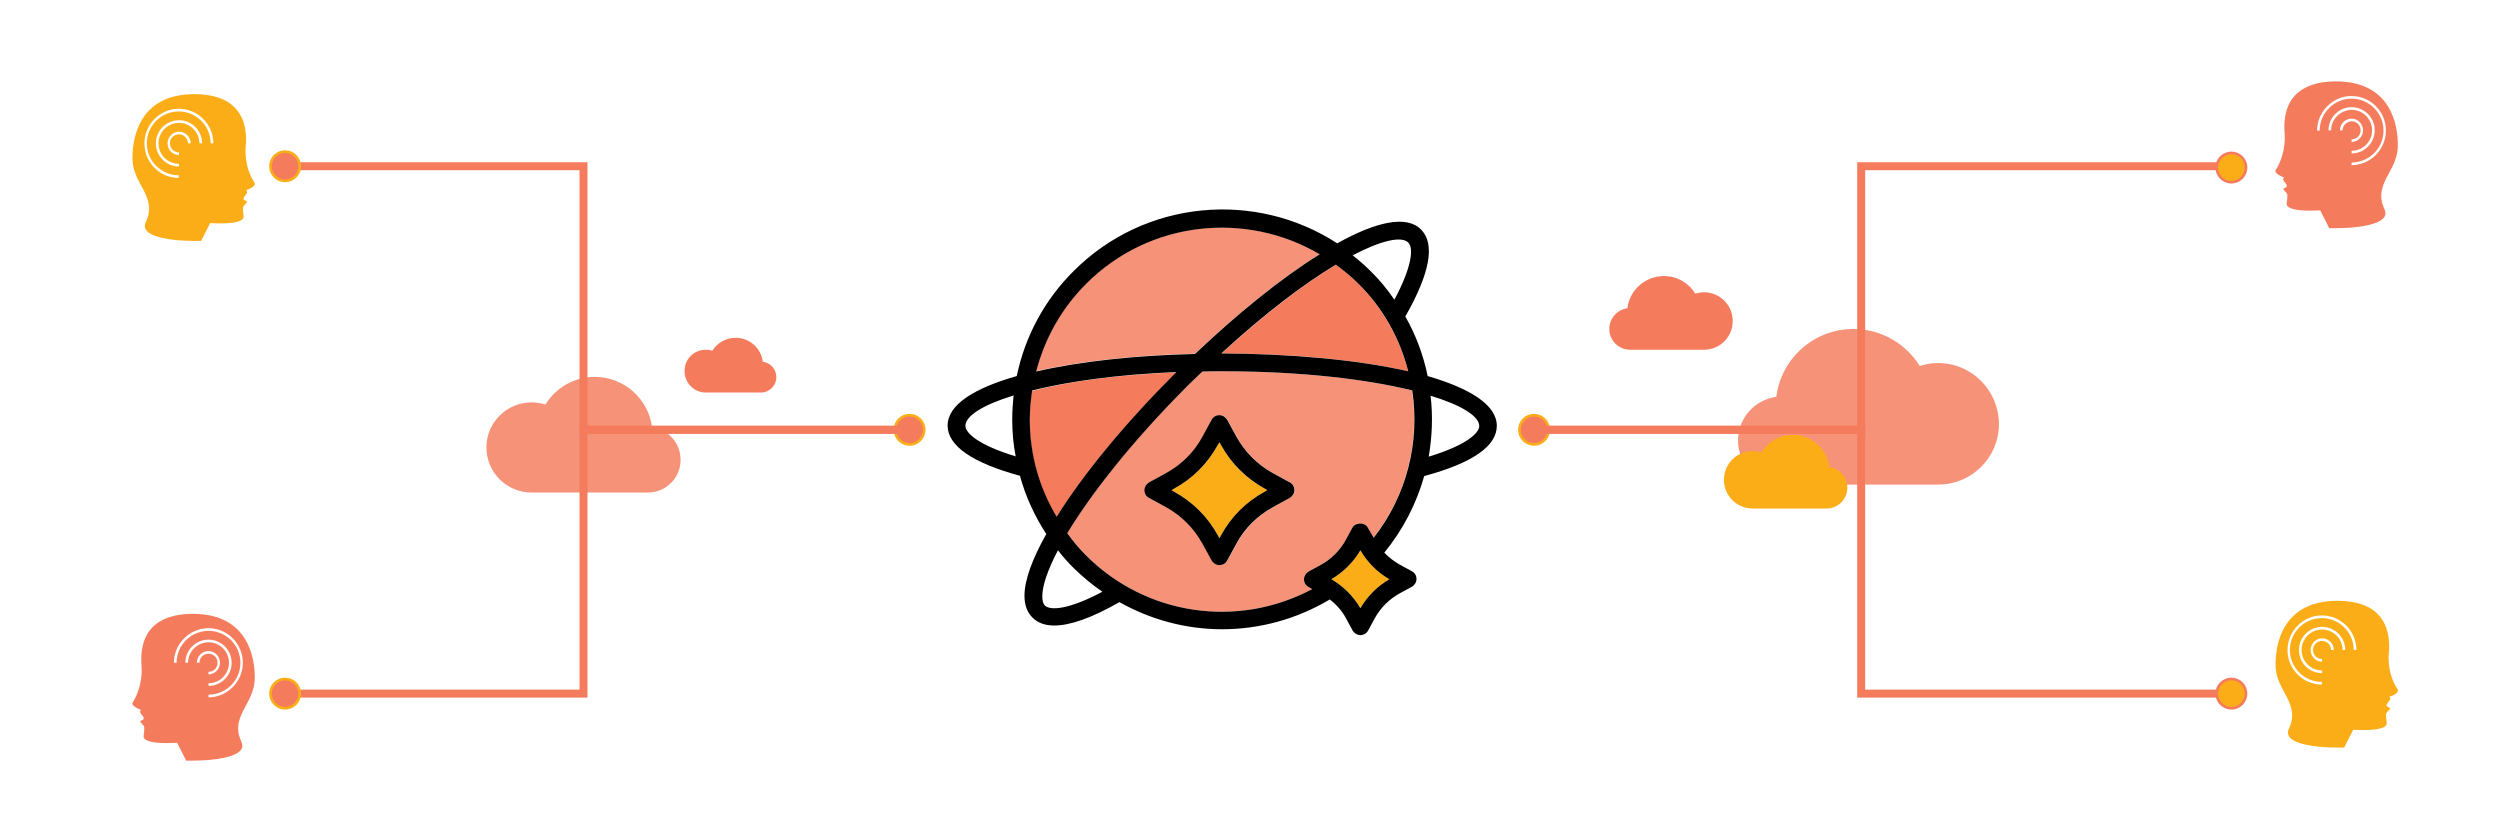 <?xml version="1.0" encoding="utf-8"?>
<!-- Generator: Adobe Illustrator 24.0.1, SVG Export Plug-In . SVG Version: 6.00 Build 0)  -->
<svg version="1.1" id="Layer_1" xmlns="http://www.w3.org/2000/svg" xmlns:xlink="http://www.w3.org/1999/xlink" x="0px" y="0px"
	 viewBox="0 0 940 313" style="enable-background:new 0 0 940 313;" xml:space="preserve">
<style type="text/css">
	.st0{fill:none;stroke:#FBAD18;stroke-width:5;stroke-linecap:round;stroke-miterlimit:10;}
	.st1{fill:#FFFFFF;}
	.st2{fill:url(#SVGID_1_);}
	.st3{fill:#FBAD17;}
	.st4{fill:#F69277;stroke:#FBAD17;stroke-linecap:round;stroke-miterlimit:10;}
	.st5{fill:#F47C5C;stroke:#FBAD17;stroke-linecap:round;stroke-miterlimit:10;}
	.st6{fill:#F47C5C;}
	.st7{fill:#231F20;}
	.st8{fill:#F69277;}
	.st9{fill:none;stroke:#FBAD17;stroke-linecap:round;stroke-miterlimit:10;}
	.st10{fill:none;stroke:#F47C5C;stroke-width:10;stroke-linecap:round;stroke-miterlimit:10;}
	.st11{fill:none;stroke:#F47C5C;stroke-width:10;stroke-miterlimit:10;}
	.st12{fill:none;stroke:#000000;stroke-miterlimit:10;}
	.st13{fill:none;stroke:#000000;stroke-width:8;stroke-linecap:round;stroke-linejoin:round;stroke-miterlimit:10;}
	.st14{fill:none;stroke:#F69277;stroke-linecap:round;stroke-miterlimit:10;}
	.st15{fill:none;stroke:#000000;stroke-width:3;stroke-linecap:round;stroke-linejoin:round;stroke-miterlimit:10;}
	.st16{fill:#FBAD18;}
	.st17{fill:none;stroke:#F47C5C;stroke-miterlimit:10;}
	.st18{fill:none;stroke:#F69277;stroke-width:3;stroke-linecap:round;stroke-miterlimit:10;}
	.st19{fill:none;stroke:#000000;stroke-width:5;stroke-miterlimit:10;}
	.st20{fill:none;stroke:#F69277;stroke-width:10;stroke-miterlimit:10;}
	.st21{fill:none;stroke:#F69277;stroke-width:10;stroke-linecap:round;stroke-linejoin:round;stroke-miterlimit:10;}
	.st22{fill:#F47C5C;stroke:#FBAD18;stroke-miterlimit:10;}
	.st23{fill:none;stroke:#F47C5C;stroke-width:3;stroke-miterlimit:10;}
	.st24{fill:#FBAD18;stroke:#F47C5C;stroke-miterlimit:10;}
</style>
<g>
	<g id="XMLID_53_">
		<g>
			<path class="st16" d="M475.5,183.7l1,0.6l-1,0.6c-6.9,3.8-12.6,9.4-16.4,16.4l-0.6,1.1l-0.6-1.1c-3.8-6.9-9.4-12.6-16.4-16.4
				l-1-0.6l1-0.6c6.9-3.8,12.6-9.4,16.4-16.4l0.6-1l0.6,1C462.9,174.3,468.5,180,475.5,183.7z"/>
			<path class="st16" d="M511.5,206.9c2.6,4.5,6.4,8.2,10.9,10.9c-4.5,2.6-8.3,6.4-10.9,10.9c-2.6-4.5-6.4-8.3-10.9-10.9
				C505.1,215.2,508.8,211.4,511.5,206.9z"/>
			<path class="st6" d="M442.3,140c-0.1,0.1-0.2,0.2-0.3,0.3c-19.2,19.1-34.8,38.2-44.8,54.2c-6.5-11-10.1-23.5-10.1-36.6
				c0-3.7,0.4-7.3,0.9-10.9C401.5,143.5,419.9,140.9,442.3,140z"/>
			<path class="st6" d="M510.7,106.6c9.4,9.4,15.6,20.9,18.8,33c-19.3-4.4-44.7-6.7-69.9-6.7c-0.1,0-0.2,0-0.3,0
				c16.5-15.1,31.3-26.3,43.1-33.4C505.2,101.7,508.1,104,510.7,106.6z"/>
			<path class="st8" d="M496.2,95.5c-14.5,9.1-31.1,22.5-46.9,37.5c-21.8,0.5-43.1,2.7-59.8,6.6c3.2-12.4,9.5-23.7,18.8-33
				C432.2,82.9,468.5,79.2,496.2,95.5z"/>
			<path class="st8" d="M530.9,146.8c2.9,19.2-1.9,39.3-14.5,55.4l-2.1-3.8c-1.2-2.1-4.7-2.1-5.8,0l-2.5,4.6c-2.2,4-5.5,7.2-9.4,9.4
				l-4.6,2.5c-1.1,0.6-1.7,1.7-1.7,2.9c0,1.2,0.7,2.3,1.7,2.9l1.4,0.8c-28,14.9-62.4,10-85.1-12.7c-2.6-2.6-4.9-5.4-7-8.3
				c8.9-14.9,24.1-34.4,45.4-55.6c1.8-1.8,3.6-3.5,5.4-5.2c2.5,0,4.9-0.1,7.5-0.1C489.9,139.6,514.2,142.7,530.9,146.8z
				 M486.8,184.3c0-1.2-0.7-2.3-1.7-2.9l-6.4-3.5c-5.8-3.2-10.6-7.9-13.7-13.7l-3.5-6.4c-0.6-1.1-1.7-1.7-2.9-1.7
				c-1.2,0-2.3,0.7-2.9,1.7l-3.5,6.4c-3.2,5.8-7.9,10.5-13.7,13.7l-6.4,3.5c-1.1,0.6-1.7,1.7-1.7,2.9c0,1.2,0.7,2.3,1.7,2.9l6.4,3.5
				c5.8,3.2,10.6,7.9,13.7,13.7l3.5,6.4c0.6,1.1,1.7,1.7,2.9,1.7c1.2,0,2.3-0.7,2.9-1.7l3.5-6.4c3.2-5.8,7.9-10.5,13.7-13.7l6.4-3.5
				C486.1,186.6,486.8,185.5,486.8,184.3z"/>
			<path d="M562.8,160.1c0,7.7-9.2,14-27.3,18.9c-2.9,10.3-7.9,20.1-15,28.8c1.7,1.8,3.7,3.3,5.8,4.5l4.6,2.5
				c1.1,0.6,1.7,1.7,1.7,2.9c0,1.2-0.7,2.3-1.7,2.9l-4.6,2.5c-4,2.2-7.2,5.4-9.4,9.4l-2.5,4.6c-0.6,1.1-1.7,1.7-2.9,1.7
				c-1.2,0-2.3-0.7-2.9-1.7l-2.5-4.6c-1.5-2.8-3.6-5.2-6.1-7.1c-12.6,7.5-26.6,11.2-40.5,11.2c-13.4,0-26.7-3.5-38.6-10.2
				c-10.3,5.9-18.5,8.8-24.5,8.8c-3.5,0-6.2-1-8.2-3c-2-2-3-4.7-3-8.2c0-5.8,2.9-13.8,8.2-23.2c-4.4-6.8-7.8-14.1-9.9-21.9
				c-18-4.9-27.2-11.3-27.2-18.9c0-7.9,10.2-14.1,26-18.6c3.1-14.9,10.4-28.6,21.5-39.6c26.9-26.8,68.4-30.2,99-10.3
				c14.3-8,26-10.8,31.5-5.2c5.4,5.4,3.4,16.4-5.9,32.7c4,7,6.8,14.6,8.4,22.4C552.6,146,562.8,152.2,562.8,160.1z M537.2,171.7
				c13.9-4.2,19-8.8,19-11.5c0-3.6-6.4-7.8-18.3-11.4C538.8,156.4,538.5,164.1,537.2,171.7z M516.5,202.2
				c12.6-16.1,17.4-36.2,14.5-55.4c-16.7-4.1-41.1-7.2-71.4-7.2c-2.5,0-5,0-7.5,0.1c-1.8,1.7-3.6,3.4-5.4,5.2
				c-21.2,21.2-36.4,40.7-45.4,55.6c2.1,2.9,4.4,5.7,7,8.3c22.7,22.7,57.1,27.6,85.1,12.7l-1.4-0.8c-1.1-0.6-1.7-1.7-1.7-2.9
				c0-1.2,0.7-2.3,1.7-2.9l4.6-2.5c4-2.2,7.3-5.5,9.4-9.4l2.5-4.6c1.2-2.1,4.7-2.1,5.8,0L516.5,202.2z M524.3,112.7
				c6.8-12.8,7.2-19.6,5.2-21.5c-2.5-2.5-10-0.9-20.9,4.8c2.3,1.8,4.6,3.8,6.7,5.9C518.8,105.3,521.7,108.9,524.3,112.7z
				 M529.5,139.6c-3.1-12.1-9.3-23.6-18.8-33c-2.6-2.6-5.5-4.9-8.4-7.1c-11.8,7.1-26.6,18.2-43.1,33.4c0.1,0,0.2,0,0.3,0
				C484.8,133,510.2,135.2,529.5,139.6z M522.4,217.8c-4.5-2.6-8.3-6.4-10.9-10.9c-2.6,4.5-6.4,8.2-10.9,10.9
				c4.5,2.6,8.3,6.4,10.9,10.9C514.1,224.2,517.9,220.4,522.4,217.8z M449.3,133.1c15.8-15,32.4-28.5,46.9-37.5
				c-27.7-16.3-64-12.7-87.8,11.1c-9.3,9.3-15.6,20.6-18.8,33C406.3,135.8,427.5,133.6,449.3,133.1z M442,140.2
				c0.1-0.1,0.2-0.2,0.3-0.3c-22.4,0.9-40.8,3.6-54.2,6.9c-0.5,3.6-0.9,7.2-0.9,10.9c0,13.1,3.5,25.6,10.1,36.6
				C407.2,178.4,422.8,159.4,442,140.2z M414.5,222.5c-3.8-2.6-7.4-5.6-10.8-8.9c-2.1-2.1-4.1-4.3-5.9-6.7
				c-3.9,7.4-5.9,13.4-5.9,17.3c0,1.6,0.3,2.8,1,3.5C394.9,229.6,401.7,229.3,414.5,222.5z M380.6,157.7c0-3,0.2-6,0.5-9
				c-11.8,3.6-18.1,7.8-18.1,11.4c0,2.8,5.1,7.3,18.9,11.5C381,167.1,380.6,162.5,380.6,157.7z"/>
			<path d="M485,181.4c1.1,0.6,1.7,1.7,1.7,2.9c0,1.2-0.7,2.3-1.7,2.9l-6.4,3.5c-5.8,3.2-10.6,7.9-13.7,13.7l-3.5,6.4
				c-0.6,1.1-1.7,1.7-2.9,1.7c-1.2,0-2.3-0.7-2.9-1.7l-3.5-6.4c-3.2-5.8-7.9-10.5-13.7-13.7l-6.4-3.5c-1.1-0.6-1.7-1.7-1.7-2.9
				c0-1.2,0.7-2.3,1.7-2.9l6.4-3.5c5.8-3.2,10.6-7.9,13.7-13.7l3.5-6.4c0.6-1.1,1.7-1.7,2.9-1.7c1.2,0,2.3,0.7,2.9,1.7l3.5,6.4
				c3.2,5.8,7.9,10.5,13.7,13.7L485,181.4z M475.5,184.9l1-0.6l-1-0.6c-6.9-3.8-12.6-9.4-16.4-16.4l-0.6-1l-0.6,1
				c-3.8,6.9-9.4,12.6-16.4,16.4l-1,0.6l1,0.6c6.9,3.8,12.6,9.4,16.4,16.4l0.6,1.1l0.6-1.1C462.9,194.3,468.5,188.7,475.5,184.9z"/>
		</g>
	</g>
</g>
<path class="st16" d="M95.8,69.4c0.1-0.2,0.1-0.5-0.2-0.9c-1.5-2.1-3.8-7.3-3.2-13.6c0.4-4.2,0-10-3.9-14.2
	c-3.2-3.5-8.4-5.3-15.4-5.3c-21,0-23.3,16.8-23.3,24c0,4.2,1.7,7.5,3.4,10.6c2.2,4.1,4.2,8,1.7,13.3c-0.6,1.2-0.6,2.2,0,3.1
	c1.6,2.6,8.6,4.2,18.6,4.2c1,0,1.7,0,2.1,0l3.4-6.7l0.3,0c0,0,1.7,0.1,3.8,0.1c4.4,0,7.3-0.6,8.2-1.7c0.3-0.3,0.3-0.6,0.3-1
	c-0.4-3.2-0.4-3.5,0.4-4.3c0.2-0.2,0.4-0.4,0.6-0.7c0.3-0.4,0.3-0.5,0.3-0.5c0-0.1-0.3-0.2-0.5-0.3c-0.3-0.1-1-0.4-0.8-1.1
	c0.1-0.3,0.3-0.6,0.6-0.9c0.5-0.6,0.9-1.1,0.7-1.5l-0.3-0.5l0.5-0.2C93.7,71.1,95.5,70.3,95.8,69.4z M67.3,46.2
	c-4.2,0-7.7,3.4-7.7,7.7c0,4.2,3.4,7.7,7.7,7.7v1c-4.8,0-8.7-3.9-8.7-8.7c0-4.8,3.9-8.7,8.7-8.7c4.8,0,8.7,3.9,8.7,8.7h-1
	C74.9,49.6,71.5,46.2,67.3,46.2z M67.3,50.5c-1.9,0-3.4,1.5-3.4,3.4c0,1.9,1.5,3.4,3.4,3.4v1c-2.4,0-4.3-2-4.3-4.4
	c0-2.4,2-4.4,4.3-4.4c2.4,0,4.4,2,4.4,4.4h-1C70.6,52,69.1,50.5,67.3,50.5z M80.2,53.9h-1c0-6.6-5.4-12-12-12c-6.6,0-12,5.4-12,12
	s5.4,12,12,12v1c-7.1,0-12.9-5.8-12.9-13c0-7.1,5.8-13,12.9-13C74.4,40.9,80.2,46.7,80.2,53.9z"/>
<path class="st6" d="M858.3,66.5l0.5,0.2l-0.3,0.5c-0.2,0.4,0.2,0.9,0.7,1.5c0.3,0.3,0.5,0.6,0.6,0.9c0.2,0.7-0.5,1-0.8,1.1
	c-0.2,0.1-0.5,0.2-0.5,0.3c0,0,0,0.2,0.3,0.5c0.3,0.3,0.5,0.6,0.6,0.7c0.8,0.8,0.8,1.1,0.4,4.3c0,0.4,0,0.7,0.3,1
	c0.9,1.1,3.9,1.7,8.2,1.7c2.1,0,3.8-0.1,3.8-0.1l0.3,0l3.4,6.7c0.4,0,1.1,0,2.1,0c10,0,16.9-1.6,18.6-4.2c0.6-0.9,0.5-1.9,0-3.1
	c-2.5-5.3-0.5-9.2,1.7-13.3c1.7-3.1,3.4-6.4,3.4-10.6c0-7.2-2.3-24-23.3-24c-7,0-12.1,1.8-15.4,5.3c-3.9,4.2-4.2,10-3.9,14.2
	c0.5,6.3-1.8,11.5-3.2,13.6c-0.3,0.4-0.2,0.7-0.2,0.9C856,65.5,857.7,66.3,858.3,66.5z M876.5,49h-1c0-4.8,3.9-8.7,8.7-8.7
	c4.8,0,8.7,3.9,8.7,8.7c0,4.8-3.9,8.7-8.7,8.7v-1c4.2,0,7.7-3.4,7.7-7.7c0-4.2-3.4-7.7-7.7-7.7C880,41.4,876.5,44.8,876.5,49z
	 M880.8,49h-1c0-2.4,2-4.4,4.4-4.4c2.4,0,4.3,2,4.3,4.4c0,2.4-2,4.4-4.3,4.4v-1c1.9,0,3.4-1.5,3.4-3.4c0-1.9-1.5-3.4-3.4-3.4
	C882.4,45.7,880.8,47.2,880.8,49z M884.2,36.1c7.1,0,12.9,5.8,12.9,13c0,7.1-5.8,13-12.9,13v-1c6.6,0,12-5.4,12-12s-5.4-12-12-12
	c-6.6,0-12,5.4-12,12h-1C871.3,41.9,877.1,36.1,884.2,36.1z"/>
<path class="st6" d="M52.5,266.7l0.5,0.2l-0.3,0.5c-0.2,0.4,0.2,0.9,0.7,1.5c0.3,0.3,0.5,0.6,0.6,0.9c0.2,0.7-0.5,1-0.8,1.1
	c-0.2,0.1-0.5,0.2-0.5,0.3c0,0,0,0.2,0.3,0.5c0.3,0.3,0.5,0.6,0.6,0.7c0.8,0.8,0.8,1.1,0.4,4.3c0,0.4,0,0.7,0.3,1
	c0.9,1.1,3.9,1.7,8.2,1.7c2.1,0,3.8-0.1,3.8-0.1l0.3,0l3.4,6.7c0.4,0,1.1,0,2.1,0c10,0,16.9-1.6,18.6-4.2c0.6-0.9,0.5-1.9,0-3.1
	c-2.5-5.3-0.5-9.2,1.7-13.3c1.7-3.1,3.4-6.4,3.4-10.6c0-7.2-2.3-24-23.3-24c-7,0-12.1,1.8-15.4,5.3c-3.9,4.2-4.2,10-3.9,14.2
	c0.5,6.3-1.8,11.5-3.2,13.6c-0.3,0.4-0.2,0.7-0.2,0.9C50.2,265.7,51.9,266.5,52.5,266.7z M70.7,249.2h-1c0-4.8,3.9-8.7,8.7-8.7
	c4.8,0,8.7,3.9,8.7,8.7c0,4.8-3.9,8.7-8.7,8.7v-1c4.2,0,7.7-3.4,7.7-7.7c0-4.2-3.4-7.7-7.7-7.7C74.2,241.5,70.7,245,70.7,249.2z
	 M75,249.2h-1c0-2.4,2-4.4,4.4-4.4c2.4,0,4.3,2,4.3,4.4c0,2.4-2,4.4-4.3,4.4v-1c1.9,0,3.4-1.5,3.4-3.4c0-1.9-1.5-3.4-3.4-3.4
	C76.5,245.8,75,247.3,75,249.2z M78.4,236.2c7.1,0,12.9,5.8,12.9,13c0,7.1-5.8,13-12.9,13v-1c6.6,0,12-5.4,12-12c0-6.6-5.4-12-12-12
	c-6.6,0-12,5.4-12,12h-1C65.4,242.1,71.2,236.2,78.4,236.2z"/>
<path class="st3" d="M901.6,259.9c0.1-0.2,0.1-0.5-0.2-0.9c-1.5-2.1-3.8-7.3-3.2-13.6c0.4-4.2,0-10-3.9-14.2
	c-3.2-3.5-8.4-5.3-15.4-5.3c-21,0-23.3,16.8-23.3,24c0,4.2,1.7,7.5,3.4,10.6c2.2,4.1,4.2,8,1.7,13.3c-0.6,1.2-0.6,2.2,0,3.1
	c1.6,2.6,8.6,4.2,18.6,4.2c1,0,1.7,0,2.1,0l3.4-6.7l0.3,0c0,0,1.7,0.1,3.8,0.1c4.4,0,7.3-0.6,8.2-1.7c0.3-0.3,0.3-0.6,0.3-1
	c-0.4-3.2-0.4-3.5,0.4-4.3c0.2-0.2,0.4-0.4,0.6-0.7c0.3-0.4,0.3-0.5,0.3-0.5c0-0.1-0.3-0.2-0.5-0.3c-0.3-0.1-1-0.4-0.8-1.1
	c0.1-0.3,0.3-0.6,0.6-0.9c0.5-0.6,0.9-1.1,0.7-1.5l-0.3-0.5l0.5-0.2C899.6,261.6,901.3,260.8,901.6,259.9z M873.1,236.7
	c-4.2,0-7.7,3.4-7.7,7.7c0,4.2,3.4,7.7,7.7,7.7v1c-4.8,0-8.7-3.9-8.7-8.7c0-4.8,3.9-8.7,8.7-8.7c4.8,0,8.7,3.9,8.7,8.7h-1
	C880.8,240.1,877.3,236.7,873.1,236.7z M873.1,241c-1.9,0-3.4,1.5-3.4,3.4c0,1.9,1.5,3.4,3.4,3.4v1c-2.4,0-4.3-2-4.3-4.4
	c0-2.4,2-4.4,4.3-4.4c2.4,0,4.4,2,4.4,4.4h-1C876.5,242.5,874.9,241,873.1,241z M886,244.4h-1c0-6.6-5.4-12-12-12
	c-6.6,0-12,5.4-12,12c0,6.6,5.4,12,12,12v1c-7.1,0-12.9-5.8-12.9-13c0-7.1,5.8-13,12.9-13C880.2,231.4,886,237.2,886,244.4z"/>
<path class="st8" d="M199.9,151.3c1.8,0,3.5,0.3,5.2,0.8c3.8-6.2,10.7-10.4,18.5-10.4c11.1,0,20.2,8.3,21.6,19
	c6.1,0.8,10.7,5.9,10.7,12.2c0,6.8-5.5,12.3-12.3,12.3h-43.7c-9.4,0-17-7.6-17-17C182.9,158.9,190.5,151.3,199.9,151.3z"/>
<path class="st6" d="M265.4,131.5c0.9,0,1.7,0.1,2.4,0.4c1.8-2.9,5.1-4.9,8.8-4.9c5.2,0,9.6,3.9,10.2,9c2.9,0.4,5.1,2.8,5.1,5.8
	c0,3.2-2.6,5.8-5.8,5.8h-20.7c-4.4,0-8-3.6-8-8C257.3,135.1,260.9,131.5,265.4,131.5z"/>
<path class="st8" d="M728.7,136.5c-2.4,0-4.7,0.4-6.9,1.1c-5.1-8.3-14.4-13.9-24.9-13.9c-14.9,0-27.2,11.1-29,25.5
	c-8.1,1.1-14.4,8-14.4,16.4c0,9.1,7.4,16.6,16.6,16.6h58.7c12.6,0,22.8-10.2,22.8-22.8C751.5,146.7,741.3,136.5,728.7,136.5z"/>
<path class="st6" d="M640.7,109.9c-1.1,0-2.2,0.2-3.3,0.5c-2.4-4-6.8-6.6-11.8-6.6c-7,0-12.9,5.3-13.7,12.1
	c-3.8,0.5-6.8,3.8-6.8,7.8c0,4.3,3.5,7.8,7.8,7.8h27.8c6,0,10.8-4.8,10.8-10.8C651.5,114.7,646.7,109.9,640.7,109.9z"/>
<path class="st16" d="M659,169.6c1.1,0,2.2,0.2,3.3,0.5c2.4-4,6.8-6.6,11.8-6.6c7,0,12.9,5.3,13.7,12.1c3.8,0.5,6.8,3.8,6.8,7.8
	c0,4.3-3.5,7.8-7.8,7.8H659c-6,0-10.8-4.8-10.8-10.8C648.2,174.4,653,169.6,659,169.6z"/>
<circle class="st22" cx="342" cy="161.6" r="5.5"/>
<circle class="st22" cx="576.8" cy="161.6" r="5.5"/>
<polyline class="st23" points="342,161.6 219.4,161.6 219.4,62.5 107.2,62.5 "/>
<polyline class="st23" points="342,161.6 219.4,161.6 219.4,260.8 107.2,260.8 "/>
<polyline class="st23" points="577.2,161.6 699.8,161.6 699.8,62.5 838.9,62.5 "/>
<polyline class="st23" points="577.2,161.6 699.8,161.6 699.8,260.8 838.9,260.8 "/>
<circle class="st22" cx="107.2" cy="62.5" r="5.5"/>
<circle class="st22" cx="107.2" cy="260.8" r="5.5"/>
<circle class="st24" cx="839" cy="63" r="5.5"/>
<circle class="st24" cx="839" cy="260.8" r="5.5"/>
</svg>
